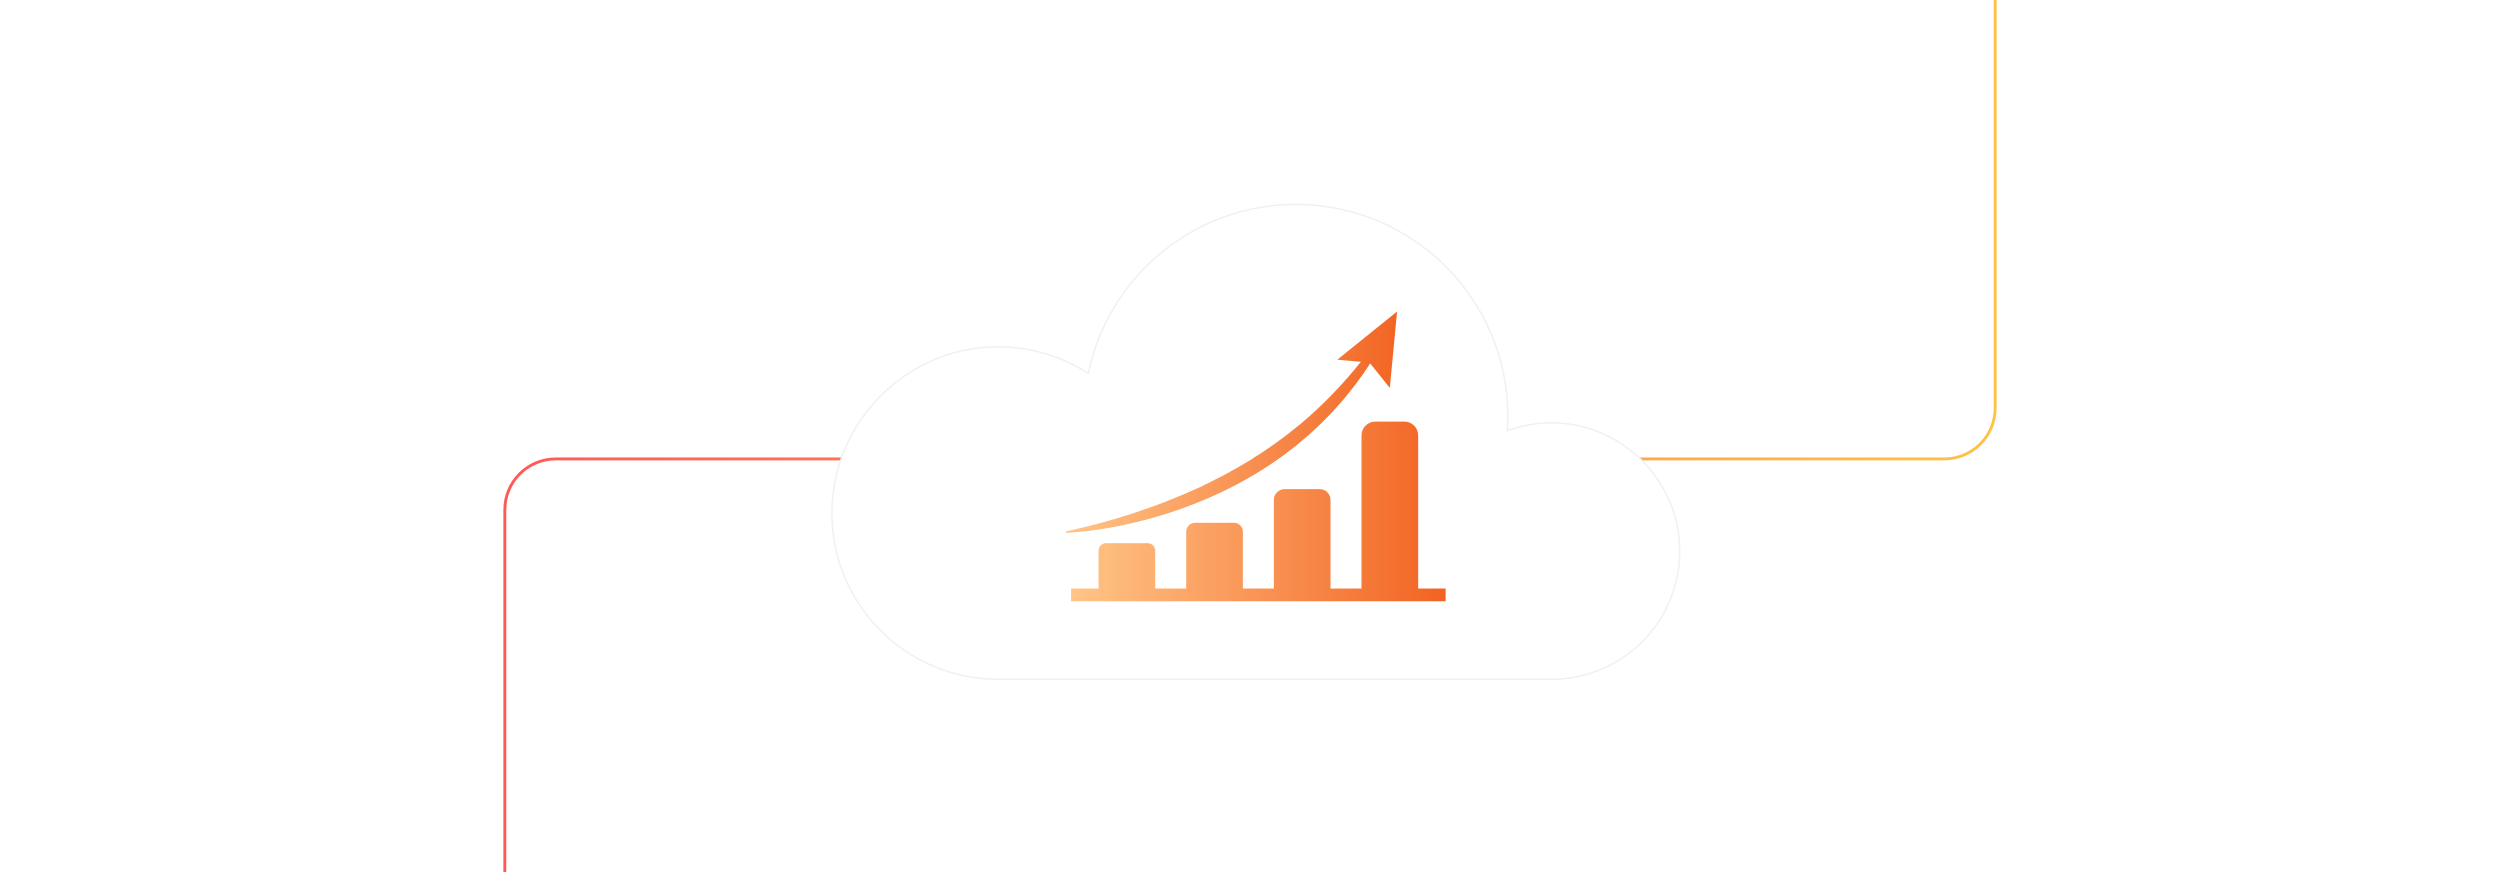 <?xml version="1.0" encoding="UTF-8"?><svg id="Layer_1" xmlns="http://www.w3.org/2000/svg" xmlns:xlink="http://www.w3.org/1999/xlink" viewBox="0 0 860 300"><defs><linearGradient id="linear-gradient" x1="173.16" y1="150" x2="686.84" y2="150" gradientUnits="userSpaceOnUse"><stop offset="0" stop-color="#ff5955"/><stop offset=".999" stop-color="#fdc346"/></linearGradient><filter id="drop-shadow-1" filterUnits="userSpaceOnUse"><feOffset dx="2" dy="2"/><feGaussianBlur result="blur" stdDeviation="4"/><feFlood flood-color="#333" flood-opacity=".1"/><feComposite in2="blur" operator="in"/><feComposite in="SourceGraphic"/></filter><filter id="drop-shadow-2" filterUnits="userSpaceOnUse"><feOffset dx="0" dy="5"/><feGaussianBlur result="blur-2" stdDeviation="4"/><feFlood flood-color="#333" flood-opacity=".09"/><feComposite in2="blur-2" operator="in"/><feComposite in="SourceGraphic"/></filter><linearGradient id="New_Gradient_Swatch_copy_5" x1="364.701" y1="144.998" x2="480.968" y2="144.998" gradientUnits="userSpaceOnUse"><stop offset=".001" stop-color="#ffc587"/><stop offset="1" stop-color="#f26322"/></linearGradient><linearGradient id="New_Gradient_Swatch_copy_5-2" x1="364.63" y1="113.316" x2="480.896" y2="113.316" xlink:href="#New_Gradient_Swatch_copy_5"/><linearGradient id="New_Gradient_Swatch_copy_5-3" x1="366.451" y1="168.925" x2="495.291" y2="168.925" xlink:href="#New_Gradient_Swatch_copy_5"/></defs><rect y="0" width="860" height="300" rx="5" ry="5" fill="#fff" stroke-width="0"/><path d="M173.66,300v-124.617c0-9.671,7.84-17.511,17.511-17.511h477.659c9.671,0,17.511-7.84,17.511-17.511V0" fill="none" stroke="url(#linear-gradient)" stroke-miterlimit="10"/><g filter="url(#drop-shadow-1)"><path d="M532.542,143.467c-5.639-.103-11.041.854-16.023,2.682.108-1.626.183-3.261.183-4.915,0-40.266-32.642-72.908-72.908-72.908-35.204,0-64.578,24.951-71.408,58.133-9.162-5.93-20.117-9.325-31.883-9.152-30.997.457-56.29,26.109-56.327,57.109-.038,31.616,25.579,57.257,57.186,57.257h190.356c24.923,0,45.018-20.671,44.075-45.803-.87-23.209-20.03-41.979-43.251-42.403Z" fill="#fff" stroke="#f0f0f0" stroke-miterlimit="10" stroke-width=".5"/><g filter="url(#drop-shadow-2)"><path d="M364.701,175.798c5.216-1.107,10.336-2.409,15.382-3.87,2.518-.754,5.029-1.484,7.512-2.295,2.482-.818,4.935-1.7,7.389-2.548,2.443-.889,4.864-1.822,7.252-2.823,2.387-1.002,4.788-1.952,7.125-3.048l1.762-.797,1.734-.853c1.153-.574,2.318-1.12,3.45-1.732l3.425-1.767,3.362-1.873c1.13-.606,2.212-1.295,3.32-1.937l1.651-.982,1.611-1.044c1.073-.697,2.184-1.338,3.229-2.075l3.159-2.178c1.048-.733,2.062-1.51,3.097-2.263l1.546-1.138,1.492-1.204,3.01-2.383,2.915-2.502c7.666-6.799,14.652-14.421,20.929-22.792l2.192,1.337c-2.832,4.499-5.785,8.94-9.182,13.041-1.621,2.113-3.436,4.062-5.198,6.056-.877,1.001-1.85,1.913-2.77,2.874-.936.946-1.848,1.917-2.844,2.8l-2.932,2.71c-.997.881-2.03,1.721-3.044,2.583l-1.529,1.284-1.583,1.216c-1.062.802-2.097,1.641-3.181,2.413-4.304,3.136-8.829,5.958-13.482,8.539-9.337,5.114-19.245,9.151-29.444,12.156-10.207,2.97-20.701,5.023-31.338,5.599l-.016-.503Z" fill="url(#New_Gradient_Swatch_copy_5)" stroke-width="0"/><polygon points="476.099 126.456 469.13 117.754 458.029 116.73 478.592 100.175 476.099 126.456" fill="url(#New_Gradient_Swatch_copy_5-2)" stroke-width="0"/><path d="M485.85,195.455v-52.687c0-2.619-2.123-4.742-4.742-4.742h-10.008c-2.619,0-4.742,2.123-4.742,4.742v52.687h-10.663v-30.495c0-2.046-1.659-3.704-3.705-3.704h-12.083c-2.046,0-3.705,1.659-3.705,3.704v30.495h-10.663v-19.56c0-1.689-1.369-3.059-3.059-3.059h-13.375c-1.689,0-3.059,1.369-3.059,3.059v19.56h-10.663v-13.01c0-1.43-1.159-2.59-2.59-2.59h-14.312c-1.43,0-2.59,1.159-2.59,2.59v13.01h-9.441v4.37h128.84v-4.37h-9.441Z" fill="url(#New_Gradient_Swatch_copy_5-3)" stroke-width="0"/></g></g></svg>